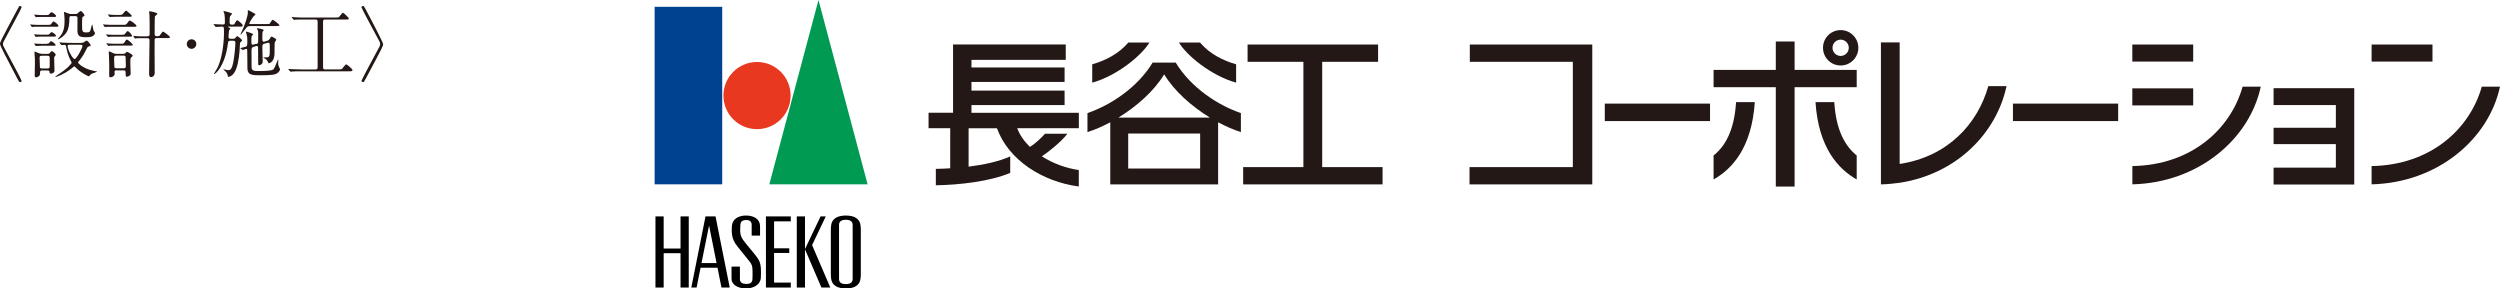<?xml version="1.0" encoding="UTF-8"?><svg id="_イヤー_1" xmlns="http://www.w3.org/2000/svg" viewBox="0 0 429.51 49.56"><defs><style>.cls-1{fill:#e83820;}.cls-2{fill:#004190;}.cls-3{fill:none;}.cls-4{fill:#231815;}.cls-5{fill:#009a53;}</style></defs><g><path class="cls-4" d="M2.98,1.64c.29-.56,.33-.61,.49-.61,.08,0,.24,.07,.24,.24,0,.13-2.05,3.95-2.32,4.44-.88,1.6-.88,1.62-.88,1.86s0,.27,.88,1.86c.27,.49,2.32,4.31,2.32,4.44,0,.17-.16,.24-.24,.24-.16,0-.2-.05-.48-.59Q0,7.9,0,7.57c0-.33,0-.35,2.98-5.93Z"/><path class="cls-4" d="M8.38,4.26c.29,0,.32,0,.52-.29,.07-.1,.22-.29,.31-.29,.14,0,.84,.57,.84,.75,0,.16-.14,.16-.35,.16h-3.22c-.3,0-.34,0-.69,.01-.04,.01-.2,.04-.24,.04-.06,0-.09-.03-.14-.09l-.16-.22s-.07-.1-.07-.12,.05-.02,.06-.02c.05,0,.26,.04,.3,.04,.52,.04,.61,.04,.85,.04h1.98Zm-.31,1.7c.25,0,.34,0,.5-.2,.17-.21,.22-.24,.29-.24,.19,0,.75,.44,.75,.61,0,.16-.15,.16-.35,.16h-2.16c-.26,0-.32,0-.52,.01-.06,0-.35,.04-.4,.04-.06,0-.07-.02-.1-.06l-.17-.3s-.04-.06-.04-.08c0-.02,.04-.02,.06-.02,.04,0,.22,.04,.26,.04,.17,.02,.65,.04,.89,.04h1Zm-.04,1.55c.26,0,.32,0,.45-.17,.17-.25,.24-.27,.29-.27,.16,0,.79,.5,.79,.65,0,.14-.14,.14-.34,.14h-2.11c-.15,0-.87,.04-.91,.04-.07,0-.1-.04-.11-.06l-.17-.27s-.03-.06-.03-.07c0-.04,.03-.04,.05-.04,.06,0,.37,.04,.44,.05,.44,.02,.47,.02,.71,.02h.95Zm0-4.93c.25,0,.31,0,.49-.21,.07-.09,.22-.27,.35-.27,.15,0,.77,.46,.77,.66,0,.15-.15,.15-.35,.15h-2.15c-.31,0-.35,0-.69,.01-.04,.01-.21,.04-.25,.04-.05,0-.07-.02-.1-.07l-.16-.27s-.04-.06-.04-.09,.02-.04,.05-.04c.06,0,.32,.05,.39,.06,.46,.02,.51,.04,.76,.04h.92Zm-.79,9.52c-.36,0-.36,.14-.36,.54,0,.54-.6,.65-.67,.65-.19,0-.25-.12-.25-.34,0-.32,.04-1.87,.04-2.22,0-.62-.02-.94-.06-1.4,0-.08-.02-.31-.02-.36,0-.07,0-.11,.05-.11,.09,0,.66,.27,.79,.31,.07,.02,.26,.08,.51,.08h.92c.16,0,.29-.02,.41-.2,.17-.24,.2-.26,.3-.26,.19,0,.67,.44,.67,.61,0,.08-.02,.1-.2,.32-.07,.1-.07,.15-.07,.21,0,.31,.06,1.85,.06,2.2,0,.37-.37,.51-.59,.51-.24,0-.25-.1-.27-.32-.02-.15-.16-.21-.34-.21h-.91Zm-.07-2.52c-.26,0-.37,.1-.37,.32,0,.11,.04,1.61,.06,1.7,.06,.16,.26,.16,.35,.16h.94c.39,0,.39-.12,.39-.61,0-.26,.01-1.12-.01-1.32-.01-.19-.17-.25-.35-.25h-1Zm6.72-2.22c.15,0,.34,0,.5-.09,.07-.04,.41-.3,.49-.3,.16,0,.7,.65,.7,.82,0,.1-.04,.11-.35,.21-.21,.06-.25,.16-.66,.99-.29,.57-.77,1.25-.95,1.44-.2,.24-.22,.26-.22,.3,0,.12,.79,.95,2.28,1.34,.15,.04,.79,.16,.92,.2,.01,0,.07,.02,.07,.05,0,.06-.7,.25-.82,.31-.26,.11-.35,.24-.49,.41-.02,.02-.06,.07-.11,.07-.09,0-1.44-.66-2.18-1.45-.22-.24-.25-.26-.31-.26-.05,0-.49,.39-.59,.46-1.3,.96-2.41,1.35-2.6,1.35-.04,0-.07,0-.07-.04s.24-.19,.25-.2c1.64-1.05,2.12-1.61,2.36-1.9,.1-.11,.21-.24,.21-.32,0-.02-.09-.17-.11-.21-.54-.99-.69-1.76-.86-2.57-.05-.26-.19-.26-.29-.26-.06,0-.42,.04-.44,.04-.07,0-.09-.02-.12-.07l-.25-.29s-.05-.06-.05-.09,.04-.02,.06-.02c.05,0,.42,.04,.5,.04,.45,.03,1.31,.05,1.75,.05h1.39Zm-1.62-4.61c-.35,0-.35,.19-.35,.42,0,1.92-.52,2.5-.85,2.83-.45,.49-1,.76-1.11,.76-.01,0-.05,0-.05-.02,0,0,.06-.11,.36-.44,.52-.6,.82-1.3,.82-2.63,0-.25,0-.65-.04-1.07-.01-.07-.07-.41-.07-.49,0-.01,0-.06,.04-.06,.07,0,.65,.24,.75,.27,.22,.09,.29,.09,.49,.09h.72c.12,0,.2,0,.34-.1,.07-.06,.42-.42,.54-.42,.19,0,.66,.59,.66,.74,0,.06-.04,.11-.1,.15-.03,.01-.17,.09-.21,.11-.11,.08-.11,.77-.11,1.14,0,1.37,0,1.54,.71,1.54,.6,0,.64-.1,.77-.51,.05-.14,.2-.87,.25-.87s.19,.89,.24,1.05c.02,.07,.25,.36,.25,.44,0,.09-.09,.34-.36,.51-.21,.14-.56,.2-1.16,.2-1.07,0-1.5-.12-1.5-1.19,0-.3,.01-1.79,.01-2.12,0-.31-.25-.31-.36-.31h-.67Zm-.16,4.93c-.36,0-.49,.02-.49,.2,0,.7,.87,2.26,1.2,2.26s1.35-1.9,1.35-2.23c0-.16-.14-.22-.3-.22h-1.76Z"/><path class="cls-4" d="M21.3,4.26c.22,0,.36,0,.55-.26,.29-.42,.32-.46,.46-.46,.19,0,1.14,.7,1.14,.9,0,.16-.15,.16-.35,.16h-4.12c-.21,0-.42,0-.69,.01-.05,.01-.22,.04-.26,.04-.03,0-.05-.04-.09-.09l-.19-.26s-.04-.05-.04-.08,.02-.04,.05-.04c.05,0,.25,.04,.29,.04,.56,.04,.65,.04,.87,.04h2.37Zm-.27,1.7c.26,0,.35,0,.5-.21,.24-.35,.32-.4,.41-.4,.22,0,.74,.64,.74,.8,0,.15-.15,.15-.35,.15h-2.81c-.24,0-.34,0-.54,.01-.06,0-.35,.04-.4,.04-.04,0-.05-.01-.09-.07l-.22-.27s-.04-.06-.04-.09,.03-.02,.04-.02c.04,0,.24,.02,.27,.04,.29,.02,.57,.04,.9,.04h1.59Zm-.15,1.55c.25,0,.36,0,.52-.25,.25-.4,.27-.45,.4-.45,.22,0,1.02,.76,1.02,.9,0,.12-.15,.12-.35,.12h-2.9c-.2,0-.44,.01-.69,.02-.05,0-.22,.04-.26,.04-.03,0-.04-.01-.09-.09l-.2-.26s-.04-.05-.04-.07c0-.04,.03-.05,.05-.05,.05,0,.25,.04,.29,.05,.52,.04,.69,.04,.87,.04h1.36Zm-.21-4.96c.15,0,.24,0,.32-.05,.12-.07,.52-.67,.66-.67,.09,0,.12,.04,.55,.41,.25,.24,.44,.39,.44,.49,0,.15-.15,.15-.35,.15h-2.47c-.25,0-.42,0-.69,.02-.04,0-.22,.02-.25,.02-.04,0-.07-.04-.1-.07l-.19-.27s-.04-.05-.04-.09c0-.02,.02-.02,.05-.02,.05,0,.22,.02,.29,.04,.29,.04,.65,.05,.87,.05h.9Zm-.65,9.52c-.07,0-.35,0-.35,.29,0,.05,.04,.25,.04,.3,0,.44-.5,.62-.74,.62-.19,0-.2-.12-.21-.25,0-.27,.01-1.59,.01-1.88,0-.39-.01-.74-.05-1.6,0-.1-.04-.55-.04-.62s0-.11,.05-.11c.1,0,.66,.29,.79,.34,.12,.04,.29,.09,.42,.09h1.24c.16,0,.31-.05,.37-.12,.14-.17,.17-.22,.29-.22,.09,0,.96,.45,.96,.65,0,.08-.07,.14-.24,.29-.17,.16-.17,.35-.17,.87,0,.24,.06,1.64,.06,1.95,0,.39-.59,.51-.64,.51-.22,0-.22-.09-.22-.57,0-.37,0-.51-.34-.51h-1.24Zm-.05-2.51c-.36,0-.36,.12-.36,.64,0,.3,.03,1.29,.05,1.36,0,.1,.19,.17,.34,.17h1.26c.36,0,.36-.19,.36-.45,0-.19-.03-.97-.03-1.14,0-.45,0-.59-.34-.59h-1.29Zm5.38-3.33c.16,0,.31-.04,.35-.24,.01-.05,.01-1.01,.01-1.19,0-.45,0-1.44-.03-2.13-.01-.1-.05-.6-.05-.64,0-.06,0-.1,.05-.1,.2,0,1.36,.25,1.36,.44,0,.09-.39,.36-.42,.45-.05,.1-.05,2.77-.05,3.08s.2,.32,.56,.32c.14,0,.22-.04,.31-.11,.1-.09,.44-.69,.57-.69,.07,0,1.19,.76,1.19,.97,0,.15-.16,.15-.35,.15h-1.93c-.07,0-.31,0-.35,.24,0,.06-.01,.17-.01,1.64,0,.59,.02,3.46,.02,4.11,0,.61-.52,.72-.61,.72-.35,0-.35-.41-.35-.62,0-.81,.07-4.81,.07-5.7,0-.15-.01-.37-.35-.37h-1.19c-.21,0-.42-.01-.69,.02-.04,0-.21,.04-.25,.04s-.05-.01-.09-.09l-.17-.26s-.04-.06-.04-.1c0-.02,.03-.02,.04-.02,.05,0,.25,.04,.29,.04,.29,.02,.56,.05,.89,.05h1.21Z"/><path class="cls-4" d="M32.09,7.57c0-.45,.36-.82,.82-.82s.82,.36,.82,.82-.39,.82-.82,.82-.82-.36-.82-.82Z"/><path class="cls-4" d="M39.25,4.57s-.09,0-.09,.04c0,.02,.12,.1,.2,.14,.09,.05,.2,.11,.2,.19,0,.06-.2,.25-.21,.3-.03,.14-.09,1.02-.09,1.1,0,.14,.04,.32,.35,.32h.44c.15,0,.26,0,.4-.17,.09-.1,.24-.29,.29-.29,.09,0,.85,.57,.85,.74,0,.07-.17,.24-.27,.31-.07,.06-.1,.14-.11,.46-.03,1.22-.2,3.03-.64,4.13-.17,.45-.41,.87-.76,1.12-.26,.19-.51,.25-.59,.25-.06,0-.06-.05-.09-.2-.05-.41-.35-.75-.64-.96-.01-.01-.12-.09-.12-.11,0-.01,.02-.04,.05-.04,.01,0,.62,.15,.74,.15,.37,0,.64-.01,.92-1.37,.16-.81,.36-2.62,.36-3.36,0-.16-.05-.32-.36-.32h-.52c-.35,0-.36,.14-.41,.5-.5,3.88-2.15,5.23-2.36,5.23-.02,0-.04-.03-.04-.04s.55-.91,.62-1.06c1.06-2.25,1.11-5.45,1.11-5.97,0-1.01,0-1.09-.35-1.09-.15,0-.91,.06-1.04,.06-.05,0-.07-.04-.11-.09l-.24-.29c-.05-.05-.06-.06-.06-.07,0-.02,.03-.04,.05-.04,.24,0,1.31,.07,1.52,.07,.25,0,.39-.04,.39-.34,0-.35-.01-1.14-.09-1.47-.01-.07-.16-.44-.16-.46,0-.05,.04-.05,.06-.05,.01,0,1.41,.29,1.41,.49,0,.07-.27,.32-.31,.39-.1,.11-.1,.76-.1,.99,0,.25,0,.47,.34,.47s.36,0,.44-.06c.1-.09,.37-.7,.5-.7,.15,0,.96,.66,.96,.89,0,.21-.15,.21-.29,.21h-2.15Zm3.63-.07c-.36,0-.41,.06-.87,.67-.12,.17-.57,.76-.67,.76-.01,0-.04,0-.04-.03,0-.04,.24-.46,.27-.55,.46-.96,1.02-2.65,1.02-3.2,0-.05-.03-.25-.03-.29,0-.05,.03-.1,.09-.1,.12,0,.89,.46,1.06,.55,.09,.04,.16,.07,.16,.17,0,.07-.02,.09-.22,.24-.19,.15-.82,1.17-.82,1.31,0,.11,.14,.11,.24,.11h2.71c.47,0,.5-.02,.56-.09,.09-.11,.4-.66,.52-.66,.07,0,1.15,.77,1.15,.95,0,.14-.36,.14-.82,.14h-4.31Zm1.11,3.08c.15-.04,.29-.09,.35-.3,.02-.1,.02-1.24,.02-1.45,0-.39-.04-.54-.06-.61-.01-.05-.16-.24-.16-.29,0-.04,.04-.08,.11-.08s1.06,.15,1.06,.34c0,.05-.17,.2-.19,.25-.05,.1-.05,1-.05,1.17,0,.26,0,.56,.27,.56t.17-.04l.32-.1c.21-.06,.35-.1,.51-.37,.21-.34,.22-.37,.32-.37,.11,0,.8,.36,.8,.54,0,.06-.1,.22-.24,.41-.07,.11-.04,1.8-.06,2.13-.12,1.42-.96,1.5-.99,1.5-.04,0-.05-.02-.12-.2-.11-.24-.31-.47-.47-.57-.04-.04-.32-.14-.32-.19s.03-.05,.42-.05c.67,0,.67-.21,.67-1.41,0-1.02,0-1.11-.27-1.11-.06,0-.1,0-.19,.04l-.45,.12c-.19,.05-.37,.1-.37,.5s.06,2.36,.06,2.55c0,.59-.55,.65-.6,.65-.06,0-.14-.02-.17-.1-.01-.04-.01-.51-.01-.79s0-2.1-.02-2.22c-.01-.07-.07-.2-.2-.2-.04,0-.05,0-.16,.04l-.42,.12c-.32,.1-.32,.26-.34,.66,0,.39,.01,2.25,.01,2.67,0,.82,.29,.82,1.47,.82s1.86-.11,2.01-.16c.26-.06,.31-.14,.5-.49,.11-.2,.54-1.34,.57-1.34,.05,0,.05,.1,.05,.12,0,.06-.03,.37-.03,.45,0,.32,.01,.44,.16,.77,.03,.06,.17,.3,.17,.36,0,.14-.22,.47-.46,.65-.45,.31-1.16,.37-3.05,.37-1.31,0-2.01-.07-2.1-1.04-.01-.11-.03-2.11-.03-3.05,0-.31,0-.45-.17-.45-.09,0-.54,.2-.56,.2s-.04,0-.1-.05l-.31-.21c-.07-.04-.07-.05-.07-.06,0-.02,.77-.19,.92-.24,.3-.1,.3-.2,.3-1.09,0-.45-.01-.62-.14-1.1-.01-.05-.1-.27-.1-.32,0-.04,.04-.09,.1-.09,.01,0,1.14,.32,1.14,.46,0,.06-.25,.3-.27,.36-.03,.06-.03,.77-.03,.9,0,.32,.03,.54,.22,.54,.01,0,.04,0,.16-.04l.39-.11Z"/><path class="cls-4" d="M52.35,3.35c-.95,0-1.37,.01-1.5,.02-.04,0-.29,.04-.32,.04-.05,0-.09-.04-.12-.09l-.24-.27s-.06-.08-.06-.09c0-.02,.03-.04,.05-.04,.09,0,.47,.05,.55,.05,.61,.04,1.12,.04,1.71,.04h5.14c.52,0,.59,0,.69-.09,.11-.1,.52-.72,.67-.72,.12,0,.47,.36,.65,.54,.31,.32,.35,.36,.35,.44,0,.17-.06,.17-.55,.17h-3.51c-.36,0-.36,.19-.36,.47v7.44c0,.54,0,.66,.36,.66h2.3c.45,0,.5,0,.65-.15,.11-.11,.52-.71,.66-.71,.17,0,1.09,.79,1.09,.99s-.25,.2-.6,.2h-8.19c-.74,0-1.29,.01-1.57,.04-.05,0-.21,.02-.25,.02-.05,0-.09-.02-.12-.07l-.25-.29s-.05-.06-.05-.09,.01-.02,.05-.02c.09,0,.46,.04,.55,.04,.61,.02,1.26,.05,1.71,.05h2.36c.36,0,.37-.16,.37-.49V3.84c0-.4-.07-.49-.37-.49h-1.83Z"/><path class="cls-4" d="M62.84,13.5c-.29,.56-.33,.61-.49,.61-.08,0-.24-.07-.24-.24,0-.13,2.05-3.95,2.32-4.44,.88-1.6,.88-1.62,.88-1.86s0-.27-.88-1.86c-.27-.49-2.32-4.31-2.32-4.44,0-.17,.16-.24,.24-.24,.16,0,.2,.05,.48,.59q2.99,5.63,2.99,5.96c0,.33,0,.35-2.98,5.93Z"/></g><g><g><path class="cls-4" d="M185.34,19.38h-18.44v-1.33h16v-2.49h-16v-1.48h16v-2.49h-16v-1.3h16.2v-2.65h-19.36v11.73h-4.21v2.65h3.72v6.89c-.88,.06-1.71,.09-2.47,.1v2.82c3.96-.06,9.27-.64,12.78-2.13v-2.83c-1.97,.89-4.58,1.44-7.15,1.76v-6.6h4.87c1.99,5.49,7.82,9.18,14.06,10.01v-2.83c-2.14-.3-4.42-1.12-6.35-2.35,1.22-.81,3.39-2.55,4.4-3.89h-3.84c-.64,.71-1.77,1.77-2.6,2.27-.97-.94-1.74-2.01-2.19-3.22h10.59v-2.65Z"/><path class="cls-4" d="M201.99,10.75h-3.96c-2.63,4.33-7.26,7.33-11.2,8.68v3.26c1.24-.39,2.57-.96,3.92-1.68v10.67h18.53v-10.67c1.34,.72,2.68,1.29,3.91,1.68v-3.26c-3.94-1.35-8.57-4.35-11.2-8.68Zm4.2,18.2h-12.36v-6.01h12.36v6.01Zm-14.05-8.74c3.12-1.91,6.13-4.55,7.87-7.44,1.74,2.89,4.75,5.53,7.87,7.44h-15.74Z"/><path class="cls-4" d="M197.46,7.31h-3.61c-1.67,1.95-3.93,3.09-6.2,3.74v3.15c4.38-1.22,8.56-4.77,9.82-6.89Z"/><path class="cls-4" d="M212.37,14.2v-3.15c-2.27-.65-4.54-1.79-6.2-3.74h-3.62c1.26,2.13,5.44,5.67,9.82,6.89Z"/><polygon class="cls-4" points="227.16 28.71 227.16 10.62 236.76 10.62 236.76 7.65 214.34 7.65 214.34 10.62 223.93 10.62 223.93 28.71 213.58 28.71 213.58 31.68 237.53 31.68 237.53 28.71 227.16 28.71"/><polygon class="cls-4" points="273.56 7.65 252.52 7.65 252.52 10.62 270.22 10.62 270.22 28.71 252.47 28.71 252.47 31.68 273.56 31.68 273.56 7.65"/><polygon class="cls-4" points="318.99 12.01 308.32 12.01 308.32 7.13 305.09 7.13 305.09 12.01 294.4 12.01 294.4 14.98 305.09 14.98 305.09 32.05 308.32 32.05 308.32 14.98 318.99 14.98 318.99 12.01"/><rect class="cls-4" x="275.71" y="17.8" width="18.08" height="3"/><rect class="cls-4" x="345.83" y="17.8" width="18.08" height="3"/><path class="cls-4" d="M388.41,14.89h-3.12c-2.07,7.31-8.79,13.47-18.94,13.64v3.14c11.37-.28,20.14-7.78,22.06-16.79Z"/><path class="cls-4" d="M341.6,14.8c-1.84,6.51-6.96,12.1-15.23,13.37V7.28h-3.22V31.68h.02c1.11-.03,2.17-.13,3.21-.28,9.7-1.48,16.61-8.46,18.35-16.6h-3.12Z"/><rect class="cls-4" x="366.34" y="7.65" width="10.46" height="2.93"/><path class="cls-4" d="M429.51,14.89h-3.13c-2.07,7.31-8.79,13.47-18.93,13.64v3.14c11.37-.28,20.13-7.78,22.06-16.79Z"/><rect class="cls-4" x="407.45" y="7.65" width="10.46" height="2.93"/><rect class="cls-4" x="366.34" y="15.18" width="10.46" height="2.93"/><polygon class="cls-4" points="390.61 15.15 390.61 18.05 401.31 18.05 401.31 21.95 390.61 21.95 390.61 24.76 401.31 24.76 401.31 28.8 390.61 28.8 390.61 31.7 404.47 31.7 404.47 15.15 390.61 15.15"/><path class="cls-4" d="M294.4,26.71v4.12c3.14-1.77,6.56-5.4,7.08-13.28h-3.22c-.3,4.92-1.91,7.61-3.86,9.16Z"/><path class="cls-4" d="M318.99,26.71v4.12c-3.13-1.77-6.56-5.4-7.08-13.28h3.23c.3,4.92,1.92,7.61,3.85,9.16Z"/><path class="cls-4" d="M319.27,8.21c0,1.68-1.36,3.04-3.04,3.04s-3.03-1.36-3.03-3.04,1.35-3.04,3.03-3.04,3.04,1.36,3.04,3.04Zm-3.04-1.4c-.77,0-1.4,.63-1.4,1.4s.63,1.4,1.4,1.4,1.4-.63,1.4-1.4-.63-1.4-1.4-1.4Z"/></g><g><g><rect class="cls-2" x="112.47" y="1.17" width="11.61" height="30.5"/><path class="cls-1" d="M135.83,16.42c0,3.19-2.58,5.77-5.77,5.77s-5.77-2.58-5.77-5.77,2.58-5.77,5.77-5.77,5.77,2.58,5.77,5.77Z"/><polygon class="cls-5" points="149.06 31.67 132.17 31.67 140.62 0 149.06 31.67"/><path d="M147.81,38.54c-.19-.95-1.01-1.51-2.49-1.51s-2.31,.56-2.5,1.51c-.04,.24-.08,.56-.08,.91v7.69c0,.34,.04,.67,.08,.9,.19,.96,1.02,1.52,2.5,1.52s2.31-.56,2.49-1.52c.05-.23,.08-.56,.08-.9v-7.69c0-.34-.03-.67-.08-.91Zm-1.32,9.39c0,.59-.39,.88-1.17,.88s-1.17-.29-1.17-.88v-9.29c0-.58,.39-.88,1.17-.88s1.17,.3,1.17,.88v9.29Z"/><polygon points="116.92 37.18 116.92 42.7 114.02 42.7 114.02 37.18 112.61 37.18 112.61 49.4 114.02 49.4 114.02 43.5 116.92 43.5 116.92 49.4 118.33 49.4 118.33 37.18 116.92 37.18"/><polygon points="135.86 38.03 135.86 37.18 131.59 37.18 131.59 49.4 135.86 49.4 135.86 48.55 132.99 48.55 132.99 43.46 135.6 43.46 135.6 42.66 132.99 42.66 132.99 38.03 135.86 38.03"/><rect x="136.89" y="37.18" width="1.41" height="12.22"/><polygon points="139.52 42.11 141.87 37.18 140.98 37.18 138.29 42.81 141.12 49.4 142.65 49.4 139.52 42.11"/><path d="M122.93,37.18h-1.72l-2.44,12.22h.91l.68-3.4h2.91l.68,3.4h1.42l-2.44-12.22Zm-2.41,8.02l1.3-6.46,1.29,6.46h-2.59Z"/><path d="M126.31,41.78c-.35-.5-.58-1.25-.59-1.92,0-.34,0-.82,.03-1.1,.1-1.14,1.14-1.73,2.42-1.73,1.52,0,2.41,.74,2.41,1.84v1.61h-1.44v-1.86c0-.51-.3-.82-.89-.82-.74,0-.98,.26-1.05,.78-.03,.32-.03,.86-.03,1.16,0,.69,.25,1.11,.5,1.48,.43,.63,1.68,2.04,2.31,2.88,.49,.65,.66,1.04,.74,1.95,.03,.38,.03,1.3-.01,1.74-.12,1.17-1.3,1.77-2.55,1.77-1.49,0-2.48-.74-2.48-1.63v-2.12h1.44v2.15c0,.66,.53,.82,1.11,.82,.73,0,.99-.26,1.04-.77,.04-.49,.03-1.25,.01-1.63-.01-.64-.1-.92-.5-1.45-.44-.58-2.06-2.5-2.49-3.14Z"/></g><rect class="cls-3" x="112.47" y="1.17" width="35.42" height="48.23"/></g></g></svg>